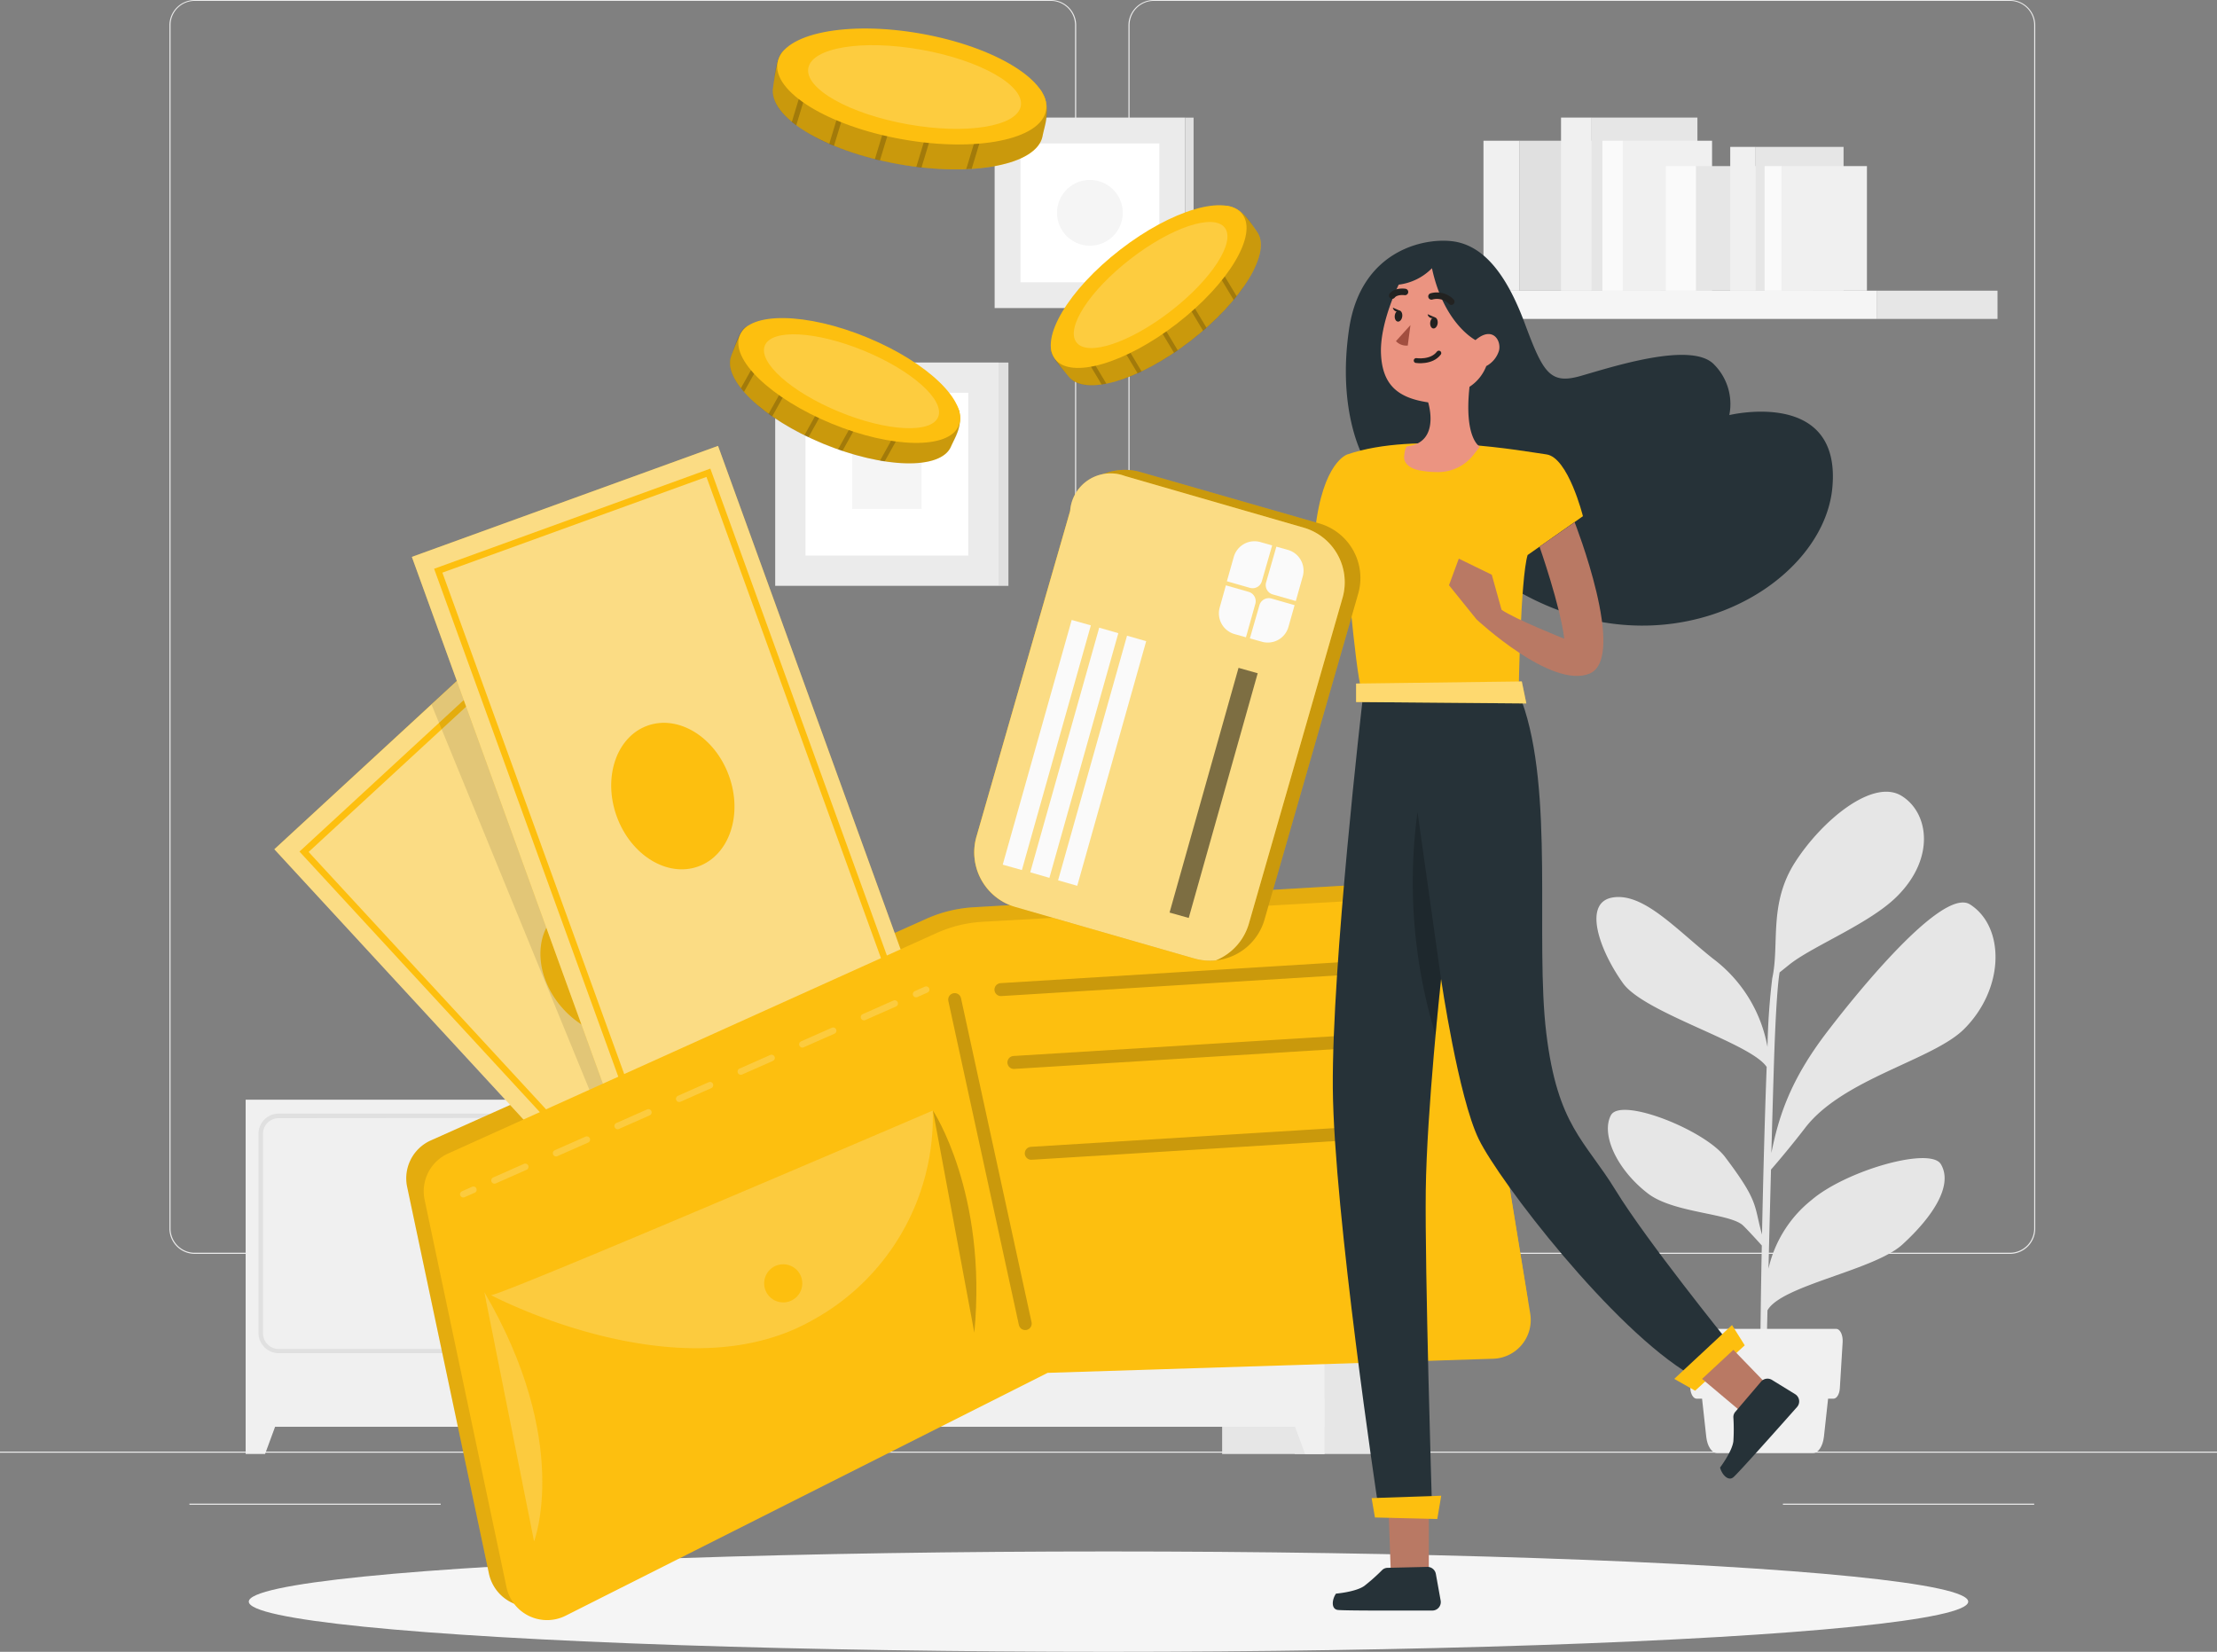 <svg id="GELD-ZURÜCK-GARANTIE" xmlns="http://www.w3.org/2000/svg" width="342.326" height="255.075" viewBox="0 0 342.326 255.075">
  <rect x="0" y="0" width="342.326" height="255.075" fill="#808080" stroke="none"/>
  <g id="freepik--background-complete--inject-2" transform="translate(0 0)">
    <rect id="Rectangle_202" data-name="Rectangle 202" width="342.326" height="0.171" transform="translate(0 224.156)" fill="#ebebeb"/>
    <rect id="Rectangle_203" data-name="Rectangle 203" width="15.87" height="0.171" transform="translate(102.725 228.524)" fill="#ebebeb"/>
    <rect id="Rectangle_204" data-name="Rectangle 204" width="38.799" height="0.171" transform="translate(275.299 232.193)" fill="#ebebeb"/>
    <rect id="Rectangle_205" data-name="Rectangle 205" width="38.799" height="0.171" transform="translate(29.248 232.193)" fill="#ebebeb"/>
    <path id="Path_7576" data-name="Path 7576" d="M174.312,248.62H42.113a3.909,3.909,0,0,1-3.9-3.909V58.875A3.909,3.909,0,0,1,42.113,55h132.2a3.909,3.909,0,0,1,3.909,3.909h0v185.8A3.909,3.909,0,0,1,174.312,248.62ZM42.113,55.137a3.738,3.738,0,0,0-3.731,3.738V244.711a3.738,3.738,0,0,0,3.731,3.738h132.2a3.752,3.752,0,0,0,3.738-3.738V58.875a3.752,3.752,0,0,0-3.738-3.738Z" transform="translate(-12.049 -55)" fill="#ebebeb"/>
    <path id="Path_7577" data-name="Path 7577" d="M390.616,248.62H258.409a3.923,3.923,0,0,1-3.909-3.909V58.875A3.916,3.916,0,0,1,258.409,55H390.616a3.909,3.909,0,0,1,3.9,3.875V244.711a3.9,3.9,0,0,1-3.9,3.909ZM258.409,55.137a3.752,3.752,0,0,0-3.738,3.738V244.711a3.752,3.752,0,0,0,3.738,3.738H390.616a3.752,3.752,0,0,0,3.738-3.738V58.875a3.752,3.752,0,0,0-3.738-3.738Z" transform="translate(-80.256 -55)" fill="#ebebeb"/>
    <rect id="Rectangle_206" data-name="Rectangle 206" width="15.809" height="54.711" transform="translate(199.905 169.815)" fill="#e6e6e6"/>
    <rect id="Rectangle_207" data-name="Rectangle 207" width="15.809" height="54.711" transform="translate(188.711 169.815)" fill="#e6e6e6"/>
    <path id="Path_7578" data-name="Path 7578" d="M292.886,379h3V370.46H289.73Z" transform="translate(-91.366 -154.479)" fill="#f0f0f0"/>
    <rect id="Rectangle_208" data-name="Rectangle 208" width="15.809" height="54.711" transform="translate(109.243 169.815)" fill="#e6e6e6"/>
    <rect id="Rectangle_209" data-name="Rectangle 209" width="82.09" height="50.507" transform="translate(122.436 169.815)" fill="#f0f0f0"/>
    <path id="Path_7579" data-name="Path 7579" d="M275,343.159H242.819a3.143,3.143,0,0,1-3.129-3.129V309.282a3.129,3.129,0,0,1,3.129-3.122h32.144a3.129,3.129,0,0,1,3.129,3.122V340.03A3.143,3.143,0,0,1,275,343.159Zm-32.179-36.287a2.437,2.437,0,0,0-2.437,2.424v30.748a2.437,2.437,0,0,0,2.41,2.465H274.97a2.437,2.437,0,0,0,2.451-2.417V309.282a2.424,2.424,0,0,0-2.431-2.424Z" transform="translate(-75.586 -134.202)" fill="#e0e0e0"/>
    <path id="Path_7580" data-name="Path 7580" d="M216.978,343.159H184.8a3.143,3.143,0,0,1-3.129-3.129V309.282a3.129,3.129,0,0,1,3.129-3.122h32.179a3.129,3.129,0,0,1,3.129,3.122h0V340.03A3.136,3.136,0,0,1,216.978,343.159ZM184.8,306.872a2.424,2.424,0,0,0-2.431,2.424v30.748a2.43,2.43,0,0,0,2.43,2.43h32.179a2.444,2.444,0,0,0,2.437-2.43V309.282a2.437,2.437,0,0,0-2.437-2.424Z" transform="translate(-57.289 -134.202)" fill="#e0e0e0"/>
    <path id="Path_7581" data-name="Path 7581" d="M227.489,317.569a3.019,3.019,0,1,1,3.019-3.026h0a3.026,3.026,0,0,1-3.019,3.026Z" transform="translate(-70.786 -135.896)" fill="#fafafa"/>
    <path id="Path_7582" data-name="Path 7582" d="M247.26,317.569a3.019,3.019,0,1,1,3-3.04v.062a3.013,3.013,0,0,1-3,2.978Z" transform="translate(-77.014 -135.896)" fill="#fafafa"/>
    <path id="Path_7583" data-name="Path 7583" d="M181.826,379H178.82V370.46h6.155Z" transform="translate(-56.39 -154.479)" fill="#f0f0f0"/>
    <rect id="Rectangle_210" data-name="Rectangle 210" width="15.809" height="54.711" transform="translate(104.211 169.815)" fill="#e6e6e6"/>
    <path id="Path_7584" data-name="Path 7584" d="M169.459,379h3.006V370.46H166.31Z" transform="translate(-52.445 -154.479)" fill="#f0f0f0"/>
    <rect id="Rectangle_211" data-name="Rectangle 211" width="82.09" height="50.507" transform="translate(37.93 169.815)" fill="#f0f0f0"/>
    <path id="Path_7585" data-name="Path 7585" d="M151.568,343.159H119.389a3.129,3.129,0,0,1-3.129-3.129V309.282a3.129,3.129,0,0,1,3.129-3.122h32.144a3.129,3.129,0,0,1,3.129,3.122V340.03a3.129,3.129,0,0,1-3.095,3.129Zm-32.179-36.287a2.424,2.424,0,0,0-2.431,2.424v30.748a2.437,2.437,0,0,0,2.41,2.465h32.179A2.444,2.444,0,0,0,154,340.091V309.282a2.437,2.437,0,0,0-2.431-2.424Z" transform="translate(-36.662 -134.202)" fill="#e0e0e0"/>
    <path id="Path_7586" data-name="Path 7586" d="M93.566,343.159H61.429A3.129,3.129,0,0,1,58.3,340.03h0V309.282a3.122,3.122,0,0,1,3.129-3.122H93.566a3.122,3.122,0,0,1,3.129,3.122V340.03A3.136,3.136,0,0,1,93.566,343.159ZM61.429,306.872a2.424,2.424,0,0,0-2.437,2.424v30.748a2.437,2.437,0,0,0,2.41,2.465H93.58a2.431,2.431,0,0,0,2.437-2.431V309.268a2.424,2.424,0,0,0-2.437-2.424Z" transform="translate(-18.385 -134.202)" fill="#e0e0e0"/>
    <path id="Path_7587" data-name="Path 7587" d="M104.066,317.569a3.019,3.019,0,1,1,3.012-3.026h0a3.012,3.012,0,0,1-3.012,3.026Z" transform="translate(-31.863 -135.896)" fill="#fafafa"/>
    <path id="Path_7588" data-name="Path 7588" d="M123.84,317.569a3.019,3.019,0,1,1,3-3.04v.062a3.013,3.013,0,0,1-3,2.978Z" transform="translate(-38.094 -135.896)" fill="#fafafa"/>
    <path id="Path_7589" data-name="Path 7589" d="M58.4,379h-3V370.46h6.148Z" transform="translate(-17.47 -154.479)" fill="#f0f0f0"/>
    <rect id="Rectangle_212" data-name="Rectangle 212" width="29.413" height="29.413" transform="translate(153.581 18.157)" fill="#ebebeb"/>
    <rect id="Rectangle_213" data-name="Rectangle 213" width="1.301" height="29.413" transform="translate(183.001 18.164)" fill="#e0e0e0"/>
    <rect id="Rectangle_214" data-name="Rectangle 214" width="21.443" height="21.443" transform="translate(157.573 22.149)" fill="#fff"/>
    <path id="Path_7590" data-name="Path 7590" d="M247.059,104.252h0a5.073,5.073,0,0,1-7.182,0h0a5.08,5.08,0,0,1,0-7.175h0a5.087,5.087,0,0,1,7.182,0h0A5.08,5.08,0,0,1,247.059,104.252Z" transform="translate(-75.177 -67.801)" fill="#f5f5f5"/>
    <rect id="Rectangle_215" data-name="Rectangle 215" width="34.486" height="34.486" transform="translate(119.698 55.977)" fill="#ebebeb"/>
    <rect id="Rectangle_216" data-name="Rectangle 216" width="1.527" height="34.486" transform="translate(154.184 55.984)" fill="#e0e0e0"/>
    <rect id="Rectangle_217" data-name="Rectangle 217" width="25.14" height="25.14" transform="translate(124.374 60.653)" fill="#fff"/>
    <rect id="Rectangle_218" data-name="Rectangle 218" width="10.722" height="10.722" transform="translate(131.577 67.856)" fill="#f5f5f5"/>
    <rect id="Rectangle_219" data-name="Rectangle 219" width="18.67" height="4.361" transform="translate(289.766 44.886)" fill="#e6e6e6"/>
    <rect id="Rectangle_220" data-name="Rectangle 220" width="77.284" height="4.361" transform="translate(212.482 44.886)" fill="#f5f5f5"/>
    <rect id="Rectangle_221" data-name="Rectangle 221" width="21.758" height="23.162" transform="translate(234.637 21.731)" fill="#e0e0e0"/>
    <rect id="Rectangle_222" data-name="Rectangle 222" width="5.573" height="23.162" transform="translate(229.064 21.731)" fill="#f0f0f0"/>
    <rect id="Rectangle_223" data-name="Rectangle 223" width="16.343" height="26.729" transform="translate(245.756 18.157)" fill="#e6e6e6"/>
    <rect id="Rectangle_224" data-name="Rectangle 224" width="4.724" height="26.729" transform="translate(241.039 18.157)" fill="#f0f0f0"/>
    <rect id="Rectangle_225" data-name="Rectangle 225" width="13.782" height="23.162" transform="translate(250.576 21.731)" fill="#f0f0f0"/>
    <rect id="Rectangle_226" data-name="Rectangle 226" width="3.149" height="23.162" transform="translate(247.427 21.731)" fill="#fafafa"/>
    <rect id="Rectangle_227" data-name="Rectangle 227" width="18.075" height="19.239" transform="translate(261.852 25.647)" fill="#e6e6e6"/>
    <rect id="Rectangle_228" data-name="Rectangle 228" width="4.628" height="19.239" transform="translate(257.224 25.647)" fill="#fafafa"/>
    <rect id="Rectangle_229" data-name="Rectangle 229" width="13.577" height="22.21" transform="translate(271.088 22.683)" fill="#e6e6e6"/>
    <rect id="Rectangle_230" data-name="Rectangle 230" width="3.923" height="22.21" transform="translate(267.165 22.683)" fill="#f0f0f0"/>
    <rect id="Rectangle_231" data-name="Rectangle 231" width="13.186" height="19.239" transform="translate(275.087 25.647)" fill="#f0f0f0"/>
    <rect id="Rectangle_232" data-name="Rectangle 232" width="2.615" height="19.239" transform="translate(272.471 25.647)" fill="#fafafa"/>
    <path id="Path_7591" data-name="Path 7591" d="M392.254,285.5c5.847-7.641,19.766-10.482,24.579-15.3,6.3-6.319,6.271-15.8.9-19.225-4.656-2.971-20.1,17.116-21.834,19.376-5.991,7.73-7.723,13.46-8.846,19.013.13-4.717.253-9.058.356-12.4.322-10.907.726-14.419.917-15.494.685-.534,1.41-1.143,1.849-1.472,3.738-2.787,12.023-6.107,16.165-10.153,6.052-5.915,5.073-13.008.828-15.631-4.43-2.739-12.276,3.759-16.432,10.215s-2.383,12.646-3.547,17.965a104.553,104.553,0,0,0-.733,10.585,21.909,21.909,0,0,0-8.449-13.659c-5.731-4.573-10.681-10.147-15.4-9.428s-2.157,8.093,1.554,13.269c3.327,4.608,19.752,9.209,22.169,12.913-.288,7.531-.541,17.014-.719,25.873-1.294-4.573-.4-4.957-5.71-11.981-3.149-4.163-16.089-9.311-17.623-6.436s.8,8.271,5.683,12.057c3.937,3.054,12.639,3.047,14.7,4.943.472.438,2.054,2.136,2.917,3.115-.212,10.8-.3,20.341-.2,23.6l.849.034c-.041-.842.055-6.34.226-13.618,2.122-3.868,16.432-6.162,20.82-10.16,4.615-4.211,7.928-9.126,5.95-12.42-1.65-2.739-14.638.986-19.958,5.532a18.9,18.9,0,0,0-6.655,10.605c.116-4.957.26-10.27.39-15.3C388.085,290.691,390.5,287.795,392.254,285.5Z" transform="translate(-113.539 -111.312)" fill="#e6e6e6"/>
    <path id="Path_7592" data-name="Path 7592" d="M400.825,377.155h-14.83c-.815,0-1.513-1.054-1.671-2.52l-1.054-9.585h20.273l-1.048,9.585C402.324,376.1,401.632,377.155,400.825,377.155Z" transform="translate(-120.863 -152.773)" fill="#f0f0f0"/>
    <path id="Path_7593" data-name="Path 7593" d="M403.116,365.5H381.994c-.507,0-.931-.685-.986-1.629l-.431-7.093c-.068-1.089.39-2.054.986-2.054h21.991c.589,0,1.048.952.979,2.054l-.431,7.093C404.054,364.8,403.622,365.5,403.116,365.5Z" transform="translate(-120.012 -149.516)" fill="#f0f0f0"/>
    <g id="freepik--Shadow--inject-62--inject-2" transform="translate(38.416 239.574)">
      <ellipse id="freepik--path--inject-62--inject-2" cx="132.747" cy="7.75" rx="132.747" ry="7.75" fill="#f5f5f5"/>
    </g>
  </g>
  <g id="freepik--Coins--inject-2" transform="translate(112.697 1.51)">
    <path id="Path_7594" data-name="Path 7594" d="M198.765,146.983c-1.513,3.677-10.42,3.423-19.752-.424s-15.679-9.948-14.165-13.625c.356-.849,1.369-4.033,2.383-4.471,3.478-1.472,10.1,1.835,17.267,4.793,6.675,2.739,14.309,4.526,15.494,8.147C200.7,143.608,199.2,145.936,198.765,146.983Z" transform="translate(-164.611 -79.562)" fill="#fdbf0f"/>
    <path id="Path_7595" data-name="Path 7595" d="M199.984,141.426c.568,2.882-.685,4.265-1.226,5.58s-2.122,2.177-4.334,2.478a7.766,7.766,0,0,1-.835.1,22.868,22.868,0,0,1-5.073-.267,4.57,4.57,0,0,1-.726-.116,40.334,40.334,0,0,1-5.8-1.493l-.685-.233c-.76-.267-1.54-.561-2.321-.883s-1.52-.685-2.253-1.006l-.63-.3a40.777,40.777,0,0,1-4.977-2.917l-.561-.4a22.355,22.355,0,0,1-3.786-3.382c-.171-.192-.329-.377-.479-.568-1.472-1.862-2.054-3.642-1.472-5.06.383-.911,1.2-4.026,2.383-4.478a8.168,8.168,0,0,1,4.43,0l.685.164c3.423.876,7.737,2.828,12.139,4.642,5.19,2.143,11.331,4.368,14.343,6.936a6.848,6.848,0,0,1,.514.479A6.162,6.162,0,0,1,199.984,141.426Z" transform="translate(-164.605 -79.584)" opacity="0.2"/>
    <g id="Group_7381" data-name="Group 7381" transform="translate(1.708 48.142)" opacity="0.2">
      <path id="Path_7596" data-name="Path 7596" d="M173.454,127.849l-.315.575-5.559,9.948c-.171-.192-.329-.377-.479-.568l5.34-9.544.418-.739Z" transform="translate(-167.1 -127.52)"/>
    </g>
    <g id="Group_7382" data-name="Group 7382" transform="translate(5.974 52.215)" opacity="0.2">
      <path id="Path_7597" data-name="Path 7597" d="M179.622,133.785l-5.731,10.27-.561-.4,5.7-10.188Z" transform="translate(-173.33 -133.47)"/>
    </g>
    <g id="Group_7383" data-name="Group 7383" transform="translate(16.702 58.055)" opacity="0.2">
      <path id="Path_7598" data-name="Path 7598" d="M195.1,142.363l-5.416,9.7-.685-.233L194.477,142Z" transform="translate(-189 -142)"/>
    </g>
    <g id="Group_7384" data-name="Group 7384" transform="translate(11.513 55.317)" opacity="0.2">
      <path id="Path_7599" data-name="Path 7599" d="M187.808,138.363l-5.758,10.318-.63-.3L187.212,138Z" transform="translate(-181.42 -138)"/>
    </g>
    <g id="Group_7385" data-name="Group 7385" transform="translate(23.186 59.952)" opacity="0.2">
      <path id="Path_7600" data-name="Path 7600" d="M204.474,145.112l-5.279,9.435a4.567,4.567,0,0,1-.726-.116l5.4-9.66Z" transform="translate(-198.47 -144.77)"/>
    </g>
    <path id="Path_7601" data-name="Path 7601" d="M200.545,143.35c-1.513,3.677-10.311,3.533-19.65-.322s-15.679-9.948-14.159-13.625,10.311-3.526,19.65.322S202.058,139.652,200.545,143.35Z" transform="translate(-165.206 -79.132)" fill="#fdbf0f"/>
    <path id="Path_7602" data-name="Path 7602" d="M199.191,143.169c-1.068,2.595-7.928,2.232-15.316-.815s-12.509-7.627-11.441-10.222,7.928-2.232,15.323.815S200.266,140.574,199.191,143.169Z" transform="translate(-167.03 -80.287)" fill="#fff" opacity="0.2"/>
    <path id="Path_7603" data-name="Path 7603" d="M268.781,105.329c2.437,3.143-2.2,10.749-10.194,16.931s-16.432,8.647-18.862,5.477c-.561-.726-2.834-3.156-2.7-4.293.459-3.745,6.614-7.839,12.748-12.591,5.71-4.423,11.043-10.16,14.775-9.387C266.816,101.967,268.09,104.439,268.781,105.329Z" transform="translate(-187.441 -71.141)" fill="#fdbf0f"/>
    <path id="Path_7604" data-name="Path 7604" d="M264.557,101.54c2.787.945,3.362,2.739,4.231,3.834s.835,2.923,0,5c-.1.253-.212.507-.335.767a22.676,22.676,0,0,1-2.739,4.272c-.144.192-.3.377-.459.568a40.21,40.21,0,0,1-4.19,4.3l-.527.459c-.609.527-1.253,1.054-1.917,1.568s-1.328,1-2,1.458c-.185.137-.383.267-.568.4a40.1,40.1,0,0,1-5.012,2.862c-.212.11-.418.2-.616.294a22.594,22.594,0,0,1-4.827,1.6c-.246.055-.486.1-.726.13-2.348.349-4.183,0-5.121-1.239-.6-.781-2.9-3.047-2.7-4.286a8.072,8.072,0,0,1,2.2-3.855c.151-.171.315-.342.486-.52,2.472-2.561,6.3-5.306,10.064-8.216,4.443-3.423,9.428-7.661,13.145-8.989a6.982,6.982,0,0,1,.685-.212A6.457,6.457,0,0,1,264.557,101.54Z" transform="translate(-187.448 -71.186)" opacity="0.2"/>
    <g id="Group_7386" data-name="Group 7386" transform="translate(51.346 47.402)" opacity="0.2">
      <path id="Path_7605" data-name="Path 7605" d="M240.182,126.44l.342.561,5.861,9.77c-.246.055-.486.1-.726.13l-5.621-9.393-.438-.685Z" transform="translate(-239.6 -126.44)"/>
    </g>
    <g id="Group_7387" data-name="Group 7387" transform="translate(56.946 45.773)" opacity="0.2">
      <path id="Path_7606" data-name="Path 7606" d="M248.369,124.06l6.039,10.064c-.212.11-.418.2-.616.294l-6.011-10.01Z" transform="translate(-247.78 -124.06)"/>
    </g>
    <g id="Group_7388" data-name="Group 7388" transform="translate(67.291 39.57)" opacity="0.2">
      <path id="Path_7607" data-name="Path 7607" d="M263.479,115l5.717,9.53-.527.459-5.778-9.64Z" transform="translate(-262.89 -115)"/>
    </g>
    <g id="Group_7389" data-name="Group 7389" transform="translate(62.478 42.452)" opacity="0.2">
      <path id="Path_7608" data-name="Path 7608" d="M256.456,119.21l6.08,10.126c-.185.137-.383.267-.568.4l-6.107-10.174Z" transform="translate(-255.86 -119.21)"/>
    </g>
    <g id="Group_7390" data-name="Group 7390" transform="translate(72.098 34.948)" opacity="0.2">
      <path id="Path_7609" data-name="Path 7609" d="M270.5,108.25l5.559,9.277c-.144.192-.3.377-.459.568l-5.689-9.489Z" transform="translate(-269.91 -108.25)"/>
    </g>
    <ellipse id="Ellipse_3510" data-name="Ellipse 3510" cx="18.287" cy="7.196" rx="18.287" ry="7.196" transform="translate(45.803 48.253) rotate(-37.76)" fill="#fdbf0f"/>
    <ellipse id="Ellipse_3511" data-name="Ellipse 3511" cx="14.474" cy="5.087" rx="14.474" ry="5.087" transform="translate(50.41 47.346) rotate(-37.76)" fill="#fff" opacity="0.2"/>
    <path id="Path_7610" data-name="Path 7610" d="M215.949,79.063c-.78,4.505-10.886,6.408-22.333,4.354s-20.081-7.346-19.28-11.851c.185-1.048.507-4.861,1.582-5.621,3.553-2.506,11.81-.411,20.6,1.15,8.216,1.458,17.205,1.575,19.43,5.361C217.3,74.783,216.175,77.775,215.949,79.063Z" transform="translate(-167.657 -59.594)" fill="#fdbf0f"/>
    <path id="Path_7611" data-name="Path 7611" d="M215.946,72.5c1.369,3.108.281,4.964,0,6.58s-1.849,2.965-4.259,3.855c-.294.116-.6.212-.917.308a26.49,26.49,0,0,1-5.778.952,5.007,5.007,0,0,0-.842.048,47.056,47.056,0,0,1-6.9-.253l-.8-.1c-.924-.116-1.876-.253-2.828-.424s-1.876-.363-2.787-.575c-.26-.055-.52-.123-.781-.185a45.83,45.83,0,0,1-6.313-2.054c-.253-.1-.493-.205-.733-.3a26.065,26.065,0,0,1-5.094-2.882c-.24-.171-.459-.342-.685-.52-2.122-1.732-3.211-3.594-2.9-5.327.205-1.123.37-4.793,1.575-5.621a8.923,8.923,0,0,1,4.984-1.1h.822c4.108.137,9.4,1.28,14.8,2.239,6.367,1.137,13.823,2.129,17.835,4.279a7.53,7.53,0,0,1,.685.411,7.288,7.288,0,0,1,.917.671Z" transform="translate(-167.654 -59.631)" opacity="0.2"/>
    <g id="Group_7391" data-name="Group 7391" transform="translate(9.568 4.344)" opacity="0.2">
      <path id="Path_7612" data-name="Path 7612" d="M183.29,63.776l-.219.719-3.807,12.557c-.24-.171-.459-.342-.685-.52l3.656-12.043.288-.938Z" transform="translate(-178.58 -63.55)"/>
    </g>
    <g id="Group_7392" data-name="Group 7392" transform="translate(15.347 7.836)" opacity="0.2">
      <path id="Path_7613" data-name="Path 7613" d="M191.676,68.89l-3.923,12.933c-.253-.1-.493-.205-.733-.3l3.9-12.871Z" transform="translate(-187.02 -68.65)"/>
    </g>
    <g id="Group_7393" data-name="Group 7393" transform="translate(28.786 11.896)" opacity="0.2">
      <path id="Path_7614" data-name="Path 7614" d="M211.169,74.813l-3.718,12.248-.8-.1,3.759-12.379Z" transform="translate(-206.65 -74.58)"/>
    </g>
    <g id="Group_7394" data-name="Group 7394" transform="translate(22.392 10.006)" opacity="0.2">
      <path id="Path_7615" data-name="Path 7615" d="M202.041,72.066l-3.95,13.008c-.26-.055-.52-.123-.781-.185l3.971-13.07Z" transform="translate(-197.31 -71.82)"/>
    </g>
    <g id="Group_7395" data-name="Group 7395" transform="translate(36.489 12.437)" opacity="0.2">
      <path id="Path_7616" data-name="Path 7616" d="M222.364,75.6l-3.622,11.92a5.006,5.006,0,0,0-.842.048l3.7-12.194Z" transform="translate(-217.9 -75.37)"/>
    </g>
    <ellipse id="Ellipse_3512" data-name="Ellipse 3512" cx="8.284" cy="21.06" rx="8.284" ry="21.06" transform="translate(5.905 16.312) rotate(-79.91)" fill="#fdbf0f"/>
    <ellipse id="Ellipse_3513" data-name="Ellipse 3513" cx="5.854" cy="16.664" rx="5.854" ry="16.664" transform="translate(11.089 14.771) rotate(-79.91)" fill="#fff" opacity="0.2"/>
  </g>
  <g id="freepik--Wallet--inject-2" transform="translate(42.359 68.853)">
    <path id="Path_7617" data-name="Path 7617" d="M249.654,253.629,179.2,257.737a20.759,20.759,0,0,0-7.209,1.753L95.456,293.723a6.408,6.408,0,0,0-3.7,7.161l12.646,59.8a6.47,6.47,0,0,0,9.243,4.368l75.538-37.711,69.752-2.335a6.046,6.046,0,0,0,5.813-6.97l-9.332-57.264C254.932,257.819,252.687,253.54,249.654,253.629Z" transform="translate(-71.253 -186.489)" fill="#fdbf0f"/>
    <path id="Path_7618" data-name="Path 7618" d="M249.654,253.629,179.2,257.737a20.759,20.759,0,0,0-7.209,1.753L95.456,293.723a6.408,6.408,0,0,0-3.7,7.161l12.646,59.8a6.47,6.47,0,0,0,9.243,4.368l75.538-37.711,69.752-2.335a6.046,6.046,0,0,0,5.813-6.97l-9.332-57.264C254.932,257.819,252.687,253.54,249.654,253.629Z" transform="translate(-71.253 -186.489)" opacity="0.1"/>
    <rect id="Rectangle_233" data-name="Rectangle 233" width="50.288" height="97.899" transform="matrix(0.735, -0.678, 0.678, 0.735, 0.002, 62.284)" fill="#fdbf0f"/>
    <path id="Path_7619" data-name="Path 7619" d="M165.191,268.744l-36.978,34.082L61.87,230.849l24.264-22.368L98.848,196.76l2.116,2.3Z" transform="translate(-61.87 -168.556)" fill="#fafafa" opacity="0.5"/>
    <rect id="Rectangle_234" data-name="Rectangle 234" width="44.372" height="91.572" transform="matrix(0.735, -0.678, 0.678, 0.735, 4.589, 62.676)" fill="none" stroke="#fdbf0f" stroke-miterlimit="10" stroke-width="1"/>
    <ellipse id="Ellipse_3514" data-name="Ellipse 3514" cx="9.215" cy="11.557" rx="9.215" ry="11.557" transform="matrix(0.735, -0.678, 0.678, 0.735, 36.833, 78.526)" fill="#fdbf0f"/>
    <path id="Path_7620" data-name="Path 7620" d="M139,273.612l-13.138,4.539-28.55-69.67,12.714-11.721,2.116,2.3Z" transform="translate(-73.046 -168.556)" opacity="0.1"/>
    <rect id="Rectangle_235" data-name="Rectangle 235" width="50.288" height="97.899" transform="translate(21.236 17.142) rotate(-19.93)" fill="#fdbf0f"/>
    <rect id="Rectangle_236" data-name="Rectangle 236" width="50.288" height="97.899" transform="translate(21.236 17.142) rotate(-19.93)" fill="#fafafa" opacity="0.5"/>
    <rect id="Rectangle_237" data-name="Rectangle 237" width="44.372" height="91.572" transform="translate(25.311 19.275) rotate(-19.93)" fill="none" stroke="#fdbf0f" stroke-miterlimit="10" stroke-width="1"/>
    <ellipse id="Ellipse_3515" data-name="Ellipse 3515" cx="9.215" cy="11.557" rx="9.215" ry="11.557" transform="translate(48.931 46.353) rotate(-19.93)" fill="#fdbf0f"/>
    <path id="Path_7621" data-name="Path 7621" d="M251.353,257.179,181.86,261.1a19.9,19.9,0,0,0-7.127,1.746L99.326,296.883A6.4,6.4,0,0,0,95.7,304.03l12.646,59.832a6.4,6.4,0,0,0,9.133,4.389l74.422-37.5,68.794-2.177a5.991,5.991,0,0,0,5.724-6.949l-9.359-57.258C256.57,261.383,254.352,257.1,251.353,257.179Z" transform="translate(-72.494 -187.609)" fill="#fdbf0f"/>
    <line id="Line_21" data-name="Line 21" y1="3.67" x2="59.626" transform="translate(112.194 80.292)" fill="none" stroke="#000" stroke-linecap="round" stroke-linejoin="round" stroke-width="2" opacity="0.2"/>
    <line id="Line_22" data-name="Line 22" x2="10.893" y2="50.034" transform="translate(105.053 85.503)" fill="none" stroke="#000" stroke-linecap="round" stroke-linejoin="round" stroke-width="2" opacity="0.2"/>
    <path id="Path_7622" data-name="Path 7622" d="M109.23,346.43l7.682,38.484S122.8,369.647,109.23,346.43Z" transform="translate(-76.805 -215.754)" fill="#fafafa" opacity="0.2"/>
    <path id="Path_7623" data-name="Path 7623" d="M110.7,333.972c.267.685,68.233-28.482,68.233-28.482A35.766,35.766,0,0,1,160.2,337.943C139.743,349.411,110.7,333.972,110.7,333.972Z" transform="translate(-77.268 -202.844)" fill="#fafafa" opacity="0.2"/>
    <ellipse id="Ellipse_3516" data-name="Ellipse 3516" cx="2.944" cy="2.944" rx="2.944" ry="2.944" transform="translate(75.634 126.376)" fill="#fdbf0f"/>
    <path id="Path_7624" data-name="Path 7624" d="M210.41,305.49s8.428,12.687,6.388,34.294" transform="translate(-108.712 -202.844)" opacity="0.2"/>
    <g id="Group_7396" data-name="Group 7396" transform="translate(29.173 83.962)" opacity="0.2">
      <line id="Line_23" data-name="Line 23" y1="0.692" x2="1.568" transform="translate(0 30.905)" fill="none" stroke="#fafafa" stroke-linecap="round" stroke-linejoin="round" stroke-width="1"/>
      <line id="Line_24" data-name="Line 24" y1="28.057" x2="63.467" transform="translate(4.82 1.41)" fill="none" stroke="#fafafa" stroke-linecap="round" stroke-linejoin="round" stroke-width="1" stroke-dasharray="5.198 5.198"/>
      <line id="Line_25" data-name="Line 25" y1="0.692" x2="1.561" transform="translate(69.917)" fill="none" stroke="#fafafa" stroke-linecap="round" stroke-linejoin="round" stroke-width="1"/>
    </g>
    <line id="Line_26" data-name="Line 26" y1="3.677" x2="59.626" transform="translate(114.193 91.534)" fill="none" stroke="#000" stroke-linecap="round" stroke-linejoin="round" stroke-width="2" opacity="0.2"/>
    <line id="Line_27" data-name="Line 27" y1="3.677" x2="59.626" transform="translate(116.877 105.563)" fill="none" stroke="#000" stroke-linecap="round" stroke-linejoin="round" stroke-width="2" opacity="0.2"/>
  </g>
  <g id="freepik--Character--inject-2" transform="translate(180.221 37.171)">
    <path id="Path_7625" data-name="Path 7625" d="M288.8,169.56s-1.5,15.973-7.435,17.349a17.911,17.911,0,0,1-10.954-1.1l-4.827-3.711-2.355,8.216s2.574,3.5,7.949,1.075c0,0,9.585,4.217,14.884,0s7-15.788,7-15.788Z" transform="translate(-263.23 -128.298)" fill="#b97964"/>
    <path id="Path_7626" data-name="Path 7626" d="M306.283,142.818s-4.142-7.059-2.259-19.855,12.611-14.378,16.753-13.453,7.531,4.9,10.352,12.474,3.861,9.544,8.565,8.216,17.219-5.477,20.7-1.787a8.654,8.654,0,0,1,2.348,7.805s17.411-4.231,15.9,11.3-26.633,30.022-50.534,14.679S306.283,142.818,306.283,142.818Z" transform="translate(-275.94 -109.292)" fill="#263238"/>
    <path id="Path_7627" data-name="Path 7627" d="M305.162,213.147s-4.731,40.689-4.573,59.77,6.936,64.049,6.936,64.049h8.36s-1.1-35.958-.945-48.261,2.362-32.658,2.362-32.658,2.677,18.294,5.833,24.757,20.663,29.337,32.809,36.437l5.676-5.21s-12.618-15.61-17.349-23.34-8.983-9.921-10.722-24.3,1.267-37.375-3.779-51.253Z" transform="translate(-275.01 -142.04)" fill="#263238"/>
    <path id="Path_7628" data-name="Path 7628" d="M322.99,263.931l-3.635-25.791a80.9,80.9,0,0,0,2.78,34.431Z" transform="translate(-280.699 -149.924)" opacity="0.2"/>
    <path id="Path_7629" data-name="Path 7629" d="M313.23,397.071l.281,7.99,5.607.466.281-.746V396.51Z" transform="translate(-278.997 -199.865)" fill="#b97964"/>
    <path id="Path_7630" data-name="Path 7630" d="M309.34,392.72l.514,2.992,9.626.233.609-3.594Z" transform="translate(-277.771 -198.554)" fill="#fdbf0f"/>
    <path id="Path_7631" data-name="Path 7631" d="M377.59,362.172l8.921-8.312,1.965,3.129L380.815,364Z" transform="translate(-299.293 -186.416)" fill="#fdbf0f"/>
    <path id="Path_7632" data-name="Path 7632" d="M383.87,363.934l5.888,4.957,3.779-4.443-4.834-5Z" transform="translate(-301.273 -188.179)" fill="#b97964"/>
    <path id="Path_7633" data-name="Path 7633" d="M395.961,366.155l3.56,2.191a1.308,1.308,0,0,1,.294,1.979c-2.581,2.917-9.174,10.325-9.832,10.845-.815.685-1.8-.466-2.054-1.493,0,0,1.869-2.478,2.054-4.067a29.076,29.076,0,0,0,0-3.683,1.212,1.212,0,0,1,.288-.842l3.978-4.669A1.315,1.315,0,0,1,395.961,366.155Z" transform="translate(-302.554 -190.228)" fill="#263238"/>
    <path id="Path_7634" data-name="Path 7634" d="M316.5,409.5l.739,4.108a1.308,1.308,0,0,1-1.28,1.54c-3.9,0-13.809.041-14.638-.1-1.034-.171-.849-1.65-.24-2.513,0,0,3.088-.26,4.382-1.2A29.562,29.562,0,0,0,308.2,408.9a1.225,1.225,0,0,1,.822-.349l6.128-.144A1.321,1.321,0,0,1,316.5,409.5Z" transform="translate(-275.01 -203.618)" fill="#263238"/>
    <path id="Path_7635" data-name="Path 7635" d="M329.405,172.239l8.544-6s-2.273-9.092-5.642-9.544-20.088-3.636-30.72,0c0,0-3.82,1.089-5,11.817l4.546,1.451s1.629,20.088,2.636,23.182h24.264S328.31,175.874,329.405,172.239Z" transform="translate(-273.75 -123.699)" fill="#fdbf0f"/>
    <path id="Path_7636" data-name="Path 7636" d="M340.771,176.559s3.238,9.243,3.814,14.213c0,0-7.7-3.067-9.681-4.471l-1.506-5.409-5.094-2.485-1.513,4.108,4.252,5.272s11.591,10.845,17.466,8.366-2.321-23.374-2.321-23.374Z" transform="translate(-283.273 -129.313)" fill="#b97964"/>
    <path id="Path_7637" data-name="Path 7637" d="M314.193,118.023s-2.965,5.915-2.739,10.729,2.656,6.778,7.278,7.456c0,0,1.972,6.162-3.2,6.785-.4.048-.534,1.616-.507,1.869.137,1,1.13,1.547,2.054,1.78a13.9,13.9,0,0,0,2.965.329,6.908,6.908,0,0,0,5.525-2.458c.11-.13,1.15-1.458,1.15-1.458s-2.472-1.226-1.6-9.25a6.662,6.662,0,0,0,2.588-3.2,4.026,4.026,0,0,0,1.972-2.41c.37-1.6-1.048-3.82-3.635-1.6,0,0-4.875-2.465-6.723-11.1a8.647,8.647,0,0,1-5.121,2.533Z" transform="translate(-278.434 -111.247)" fill="#eb9481"/>
    <path id="Path_7638" data-name="Path 7638" d="M316.651,131.483l.418-3.163L314.83,130.8A2.2,2.2,0,0,0,316.651,131.483Z" transform="translate(-279.502 -115.293)" fill="#a24e3f"/>
    <path id="Path_7639" data-name="Path 7639" d="M319.39,135.79s2.362.363,3.5-1.15" transform="translate(-280.94 -117.286)" fill="none" stroke="#222221" stroke-linecap="round" stroke-linejoin="round" stroke-width="0.75"/>
    <path id="Path_7640" data-name="Path 7640" d="M322.84,121.8a3.1,3.1,0,0,1,3.06.815" transform="translate(-282.028 -113.198)" fill="none" stroke="#222221" stroke-linecap="round" stroke-linejoin="round" stroke-width="1"/>
    <path id="Path_7641" data-name="Path 7641" d="M315.959,120.838s-1.369-.212-1.979.561" transform="translate(-279.234 -112.925)" fill="none" stroke="#222221" stroke-linecap="round" stroke-linejoin="round" stroke-width="1"/>
    <path id="Path_7642" data-name="Path 7642" d="M323.7,127.5c-.062.479-.37.828-.685.787s-.527-.459-.466-.938.37-.828.685-.787S323.757,127.017,323.7,127.5Z" transform="translate(-281.931 -114.736)" fill="#222221"/>
    <ellipse id="Ellipse_3517" data-name="Ellipse 3517" cx="0.87" cy="0.582" rx="0.87" ry="0.582" transform="matrix(0.129, -0.992, 0.992, 0.129, 35.033, 12.414)" fill="#222221"/>
    <path id="Path_7643" data-name="Path 7643" d="M323.062,126.342l-1.082-.472a.685.685,0,0,0,1.082.472Z" transform="translate(-281.757 -114.52)" fill="#222221"/>
    <path id="Path_7644" data-name="Path 7644" d="M315.222,124.862l-1.082-.472a.685.685,0,0,0,1.082.472Z" transform="translate(-279.284 -114.053)" fill="#222221"/>
    <path id="Path_7645" data-name="Path 7645" d="M305.84,209.022v2.855l26.291.219-.705-3.4Z" transform="translate(-276.667 -140.64)" fill="#fdbf0f"/>
    <path id="Path_7646" data-name="Path 7646" d="M305.84,209.022v2.855l26.291.219-.705-3.4Z" transform="translate(-276.667 -140.64)" fill="#fff" opacity="0.4"/>
  </g>
  <g id="freepik--Card--inject-2" transform="translate(150.434 72.554)">
    <path id="Path_7647" data-name="Path 7647" d="M279.005,180.114l-14.46,50.295a8.764,8.764,0,0,1-7.531,6.313,8.942,8.942,0,0,1-3.3-.3l-27.639-7.949a8.784,8.784,0,0,1-6.011-10.852l14.467-50.308a8.777,8.777,0,0,1,10.845-6l27.66,7.942A8.777,8.777,0,0,1,279.005,180.114Z" transform="translate(-219.724 -160.972)" fill="#fdbf0f"/>
    <path id="Path_7648" data-name="Path 7648" d="M279.005,180.114l-14.46,50.295a8.764,8.764,0,0,1-7.531,6.313,8.942,8.942,0,0,1-3.3-.3l-27.639-7.949a8.784,8.784,0,0,1-6.011-10.852l14.467-50.308a8.777,8.777,0,0,1,10.845-6l27.66,7.942A8.777,8.777,0,0,1,279.005,180.114Z" transform="translate(-219.724 -160.972)" opacity="0.2"/>
    <path id="Path_7649" data-name="Path 7649" d="M276.6,180.984l-14.46,50.3A8.743,8.743,0,0,1,257,237a8.942,8.942,0,0,1-3.3-.3l-27.626-7.949a8.784,8.784,0,0,1-6.011-10.852l14.467-50.308a6.26,6.26,0,0,1,8.442-5.4l27.605,7.976A8.777,8.777,0,0,1,276.6,180.984Z" transform="translate(-219.724 -161.247)" fill="#fdbf0f"/>
    <path id="Path_7650" data-name="Path 7650" d="M276.6,180.984l-14.46,50.3A8.743,8.743,0,0,1,257,237a8.942,8.942,0,0,1-3.3-.3l-27.626-7.949a8.784,8.784,0,0,1-6.011-10.852l14.467-50.308a6.26,6.26,0,0,1,8.442-5.4l27.605,7.976A8.777,8.777,0,0,1,276.6,180.984Z" transform="translate(-219.724 -161.247)" fill="#fafafa" opacity="0.5"/>
    <rect id="Rectangle_238" data-name="Rectangle 238" width="3.074" height="39.258" transform="translate(15.046 23.18) rotate(15.74)" fill="#fafafa"/>
    <path id="Path_7651" data-name="Path 7651" d="M235.308,235.2l-2.958-.856L243,196.57l2.951.849Z" transform="translate(-223.705 -172.198)" fill="#fafafa"/>
    <path id="Path_7652" data-name="Path 7652" d="M241.588,237l-2.958-.849,10.646-37.772,2.958.849Z" transform="translate(-225.686 -172.769)" fill="#fafafa"/>
    <rect id="Rectangle_239" data-name="Rectangle 239" width="3.074" height="39.258" transform="translate(40.807 30.576) rotate(15.74)" opacity="0.5"/>
    <path id="Path_7653" data-name="Path 7653" d="M280.513,189.916l-1.438,5.128-1.753-.493a3.334,3.334,0,0,1-2.3-4.108l.958-3.423,3.54,1.013a1.506,1.506,0,0,1,.993,1.883Z" transform="translate(-237.123 -169.186)" fill="#fafafa"/>
    <path id="Path_7654" data-name="Path 7654" d="M280.24,184.268l-3.54-1.013,1.061-3.752a3.327,3.327,0,0,1,4.108-2.3l1.821.514-1.588,5.525a1.486,1.486,0,0,1-1.862,1.027Z" transform="translate(-237.691 -166.051)" fill="#fafafa"/>
    <path id="Path_7655" data-name="Path 7655" d="M285.231,189.971l3.56,1.02-.945,3.348a3.314,3.314,0,0,1-4.108,2.3l-1.849-.52L283.362,191a1.5,1.5,0,0,1,1.869-1.027Z" transform="translate(-239.328 -170.097)" fill="#fafafa"/>
    <path id="Path_7656" data-name="Path 7656" d="M291.176,182.884l-1.075,3.807-3.56-1.02a1.506,1.506,0,0,1-1.027-1.855l1.588-5.525,1.773.5a3.321,3.321,0,0,1,2.3,4.094Z" transform="translate(-240.452 -166.433)" fill="#fafafa"/>
  </g>
</svg>
